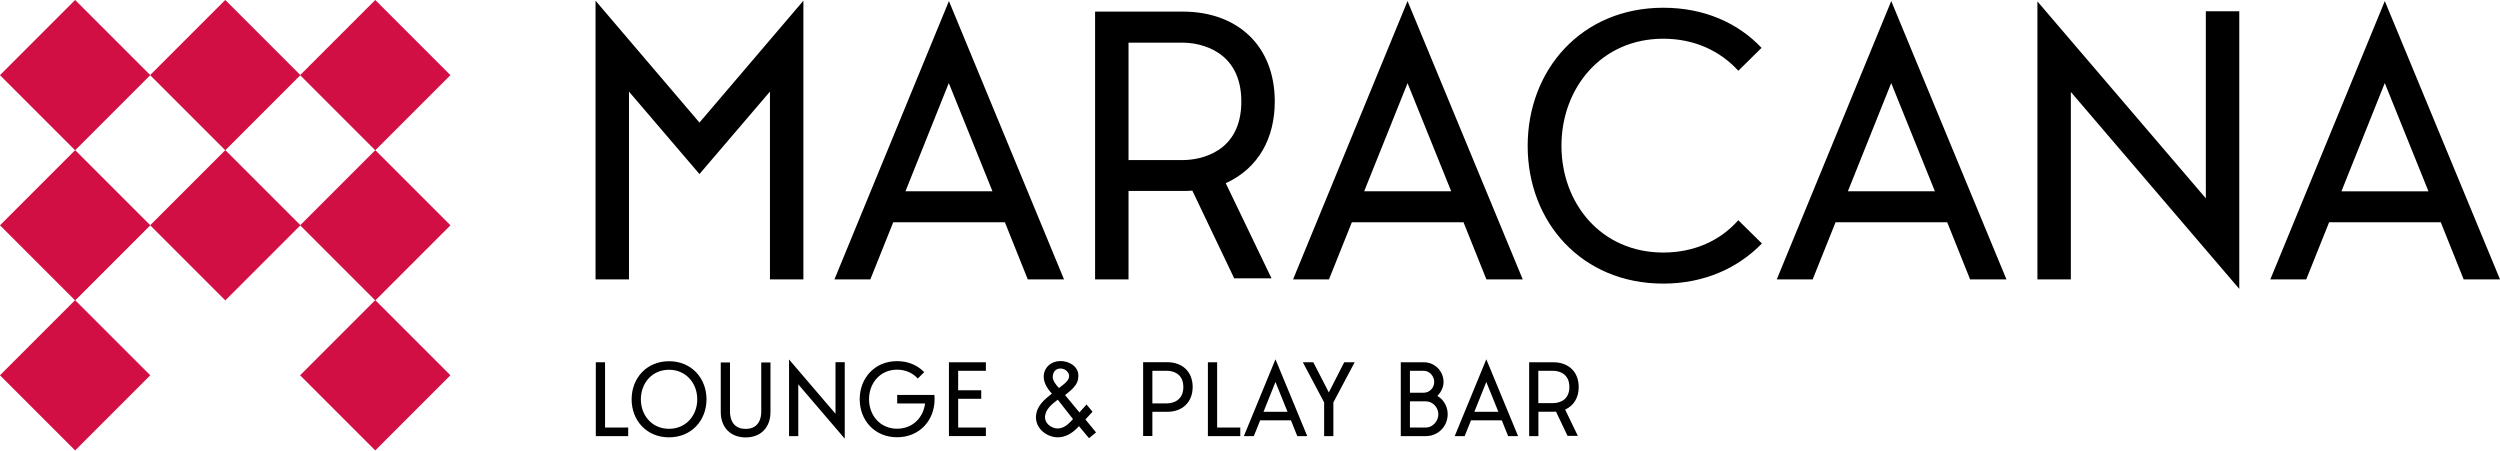 <?xml version="1.0" encoding="UTF-8"?> <svg xmlns="http://www.w3.org/2000/svg" id="_Слой_2" width="284.11" height="51.2" viewBox="0 0 284.11 51.2"><defs><style>.cls-1{fill:#d10f44;}</style></defs><g id="_Слой_1-2"><g><path d="m271.02,9.45l4.96,12.29h-9.89l4.92-12.29Zm13.09,22.3L271.02.12l-13.01,31.63h4.08l2.6-6.49h12.69l2.6,6.49h4.12ZM254.48,1.28h-3.8v21.26L231.54.16v31.59h3.8V10.45l19.14,22.38V1.28Zm-39.55,8.17l4.96,12.29h-9.89l4.92-12.29Zm13.09,22.3L214.93.12l-13.01,31.63h4.08l2.6-6.49h12.69l2.6,6.49h4.12Zm-30.47-6.73c-2,2.28-4.96,3.68-8.53,3.68-7.05,0-11.57-5.57-11.57-12.13s4.52-12.17,11.57-12.17c3.56,0,6.48,1.4,8.53,3.64l2.64-2.6c-2.68-2.84-6.52-4.56-11.17-4.56-9.29,0-15.41,7.05-15.41,15.7s6.13,15.65,15.41,15.65c4.64,0,8.49-1.76,11.21-4.56l-2.68-2.64Zm-37.59-15.57l4.96,12.29h-9.89l4.93-12.29Zm13.09,22.3L159.96.12l-13.01,31.63h4.08l2.6-6.49h12.69l2.6,6.49h4.12Zm-44.8-26.9h6.17c2,0,6.65.92,6.65,6.69s-4.64,6.65-6.65,6.65h-6.17V4.85Zm11.05,15.97c3.76-1.72,5.57-5.16,5.57-9.29,0-6.33-4.24-10.21-10.45-10.21h-9.97v30.43h3.8v-10.05h6.17c.36,0,.72,0,1.08-.04l4.76,9.97h4.24l-5.2-10.81Zm-31.47-11.37l4.96,12.29h-9.89l4.92-12.29Zm13.09,22.3L107.84.12l-13.01,31.63h4.08l2.6-6.49h12.69l2.6,6.49h4.12ZM91.3.08l-11.81,13.85L67.68.08v31.67h3.8V10.41l8.01,9.37,8.01-9.37v21.34h3.8V.08Z"></path><path d="m174.82,42.14h1.7c.55,0,1.83.25,1.83,1.84s-1.28,1.83-1.83,1.83h-1.7v-3.68Zm3.05,4.41c1.04-.48,1.54-1.43,1.54-2.56,0-1.75-1.17-2.82-2.88-2.82h-2.75v8.39h1.05v-2.77h1.7c.1,0,.2,0,.3-.01l1.31,2.75h1.17l-1.44-2.98Zm-8.96-3.14l1.37,3.39h-2.73l1.36-3.39Zm3.61,6.15l-3.61-8.73-3.59,8.73h1.13l.72-1.79h3.5l.72,1.79h1.14Zm-12.29-.97v-2.98h1.81c.78,0,1.42.69,1.42,1.47s-.64,1.51-1.42,1.51h-1.81Zm1.58-6.45c.65,0,1.18.61,1.18,1.27s-.53,1.22-1.18,1.22h-1.58v-2.49h1.58Zm1.97,3.18c-.13-.13-.29-.23-.43-.33.4-.4.7-.96.7-1.58,0-1.24-1-2.24-2.23-2.24h-2.63v8.39h2.86c1.38,0,2.47-1.1,2.47-2.49,0-.66-.26-1.28-.74-1.76Zm-12.77-.73l-1.76-3.42h-1.19l2.42,4.56v3.83h1.05v-3.83l2.42-4.56h-1.19l-1.74,3.42Zm-6.06-1.18l1.37,3.39h-2.73l1.36-3.39Zm3.61,6.15l-3.61-8.73-3.59,8.73h1.13l.72-1.79h3.5l.72,1.79h1.14Zm-7.61-.97h-2.63v-7.42h-1.05v8.39h3.68v-.97Zm-9.99-2.75v-3.7h1.69c.55,0,1.83.25,1.83,1.84s-1.28,1.86-1.83,1.86h-1.69Zm4.58-1.86c0-1.75-1.18-2.82-2.89-2.82h-2.74v8.39h1.05v-2.75h1.69c1.71,0,2.89-1.08,2.89-2.83Zm-13.9,3.97c-.4.4-.86.74-1.44.74-.12,0-.24-.01-.35-.04-.78-.22-1.12-.82-1.09-1.26.03-.88.8-1.48,1.45-1.97l1.73,2.21c-.09.1-.2.21-.3.32Zm-2-5.1c0-.53.3-.97.87-.97.68,0,.99.56.99.82,0,.44-.23.7-1.15,1.4h0s-.02-.03-.02-.03c-.28-.25-.7-.84-.7-1.22Zm3.82,3.14c-.21.24-.47.54-.79.88l-1.63-1.97c.42-.33.73-.59.96-.85.39-.42.55-.84.55-1.36,0-1.07-1.07-1.66-2.03-1.66-1.06,0-1.91.73-1.91,1.81,0,.83.68,1.63.93,1.89-.86.69-1.74,1.39-1.81,2.6-.02.55.17,1.07.55,1.5.47.53,1.22.87,1.93.87.84,0,1.59-.44,2.18-1.03.08-.09.15-.17.23-.24l1.14,1.37.8-.66-1.21-1.47c.32-.34.59-.64.81-.88l-.67-.81Zm-11.42-4.82h-4.2v8.39h4.2v-.97h-3.15v-3.27h2.62v-.97h-2.62v-2.21h3.15v-.97Zm-10.08,3.72v.96h3.17c-.2,1.6-1.4,2.87-3.18,2.87-1.94,0-3.19-1.53-3.19-3.35s1.25-3.36,3.19-3.36c.98,0,1.79.39,2.35,1.01l.73-.73c-.75-.77-1.8-1.25-3.08-1.25-2.56,0-4.25,1.94-4.25,4.33s1.69,4.32,4.25,4.32,4.26-1.93,4.26-4.32c0-.17-.01-.33-.02-.49h-4.23Zm-5.96-3.73h-1.05v5.86l-5.28-6.17v8.71h1.05v-5.88l5.28,6.17v-8.7Zm-9.49,5.67c0,.55-.18,1.91-1.77,1.91s-1.78-1.36-1.78-1.91v-5.64h-1.05v5.64c0,1.71,1.08,2.88,2.83,2.88s2.82-1.17,2.82-2.88v-5.64h-1.05v5.64Zm-10.48,1.9c-1.94,0-3.2-1.53-3.2-3.35s1.26-3.36,3.2-3.36,3.21,1.54,3.21,3.36-1.26,3.35-3.21,3.35Zm0-7.68c-2.56,0-4.25,1.94-4.25,4.33s1.69,4.32,4.25,4.32,4.26-1.93,4.26-4.32-1.69-4.33-4.26-4.33Zm-4.64,7.54h-2.63v-7.42h-1.05v8.39h3.68v-.97Z"></path><rect class="cls-1" x="19.56" y="19.56" width="12.08" height="12.08" transform="translate(-10.6 25.6) rotate(-45)"></rect><rect class="cls-1" x="19.56" y="2.5" width="12.08" height="12.08" transform="translate(1.46 20.6) rotate(-45)"></rect><rect class="cls-1" x="36.61" y="19.56" width="12.08" height="12.08" transform="translate(-5.61 37.66) rotate(-45)"></rect><rect class="cls-1" x="36.61" y="2.5" width="12.08" height="12.08" transform="translate(6.45 32.66) rotate(-45)"></rect><rect class="cls-1" x="2.5" y="19.56" width="12.08" height="12.08" transform="translate(-15.6 13.54) rotate(-45)"></rect><rect class="cls-1" x="36.61" y="36.61" width="12.08" height="12.08" transform="translate(-17.67 42.65) rotate(-45)"></rect><rect class="cls-1" x="2.5" y="36.61" width="12.08" height="12.08" transform="translate(-27.66 18.53) rotate(-45)"></rect><rect class="cls-1" x="2.5" y="2.5" width="12.08" height="12.08" transform="translate(-3.54 8.54) rotate(-45)"></rect></g></g></svg> 